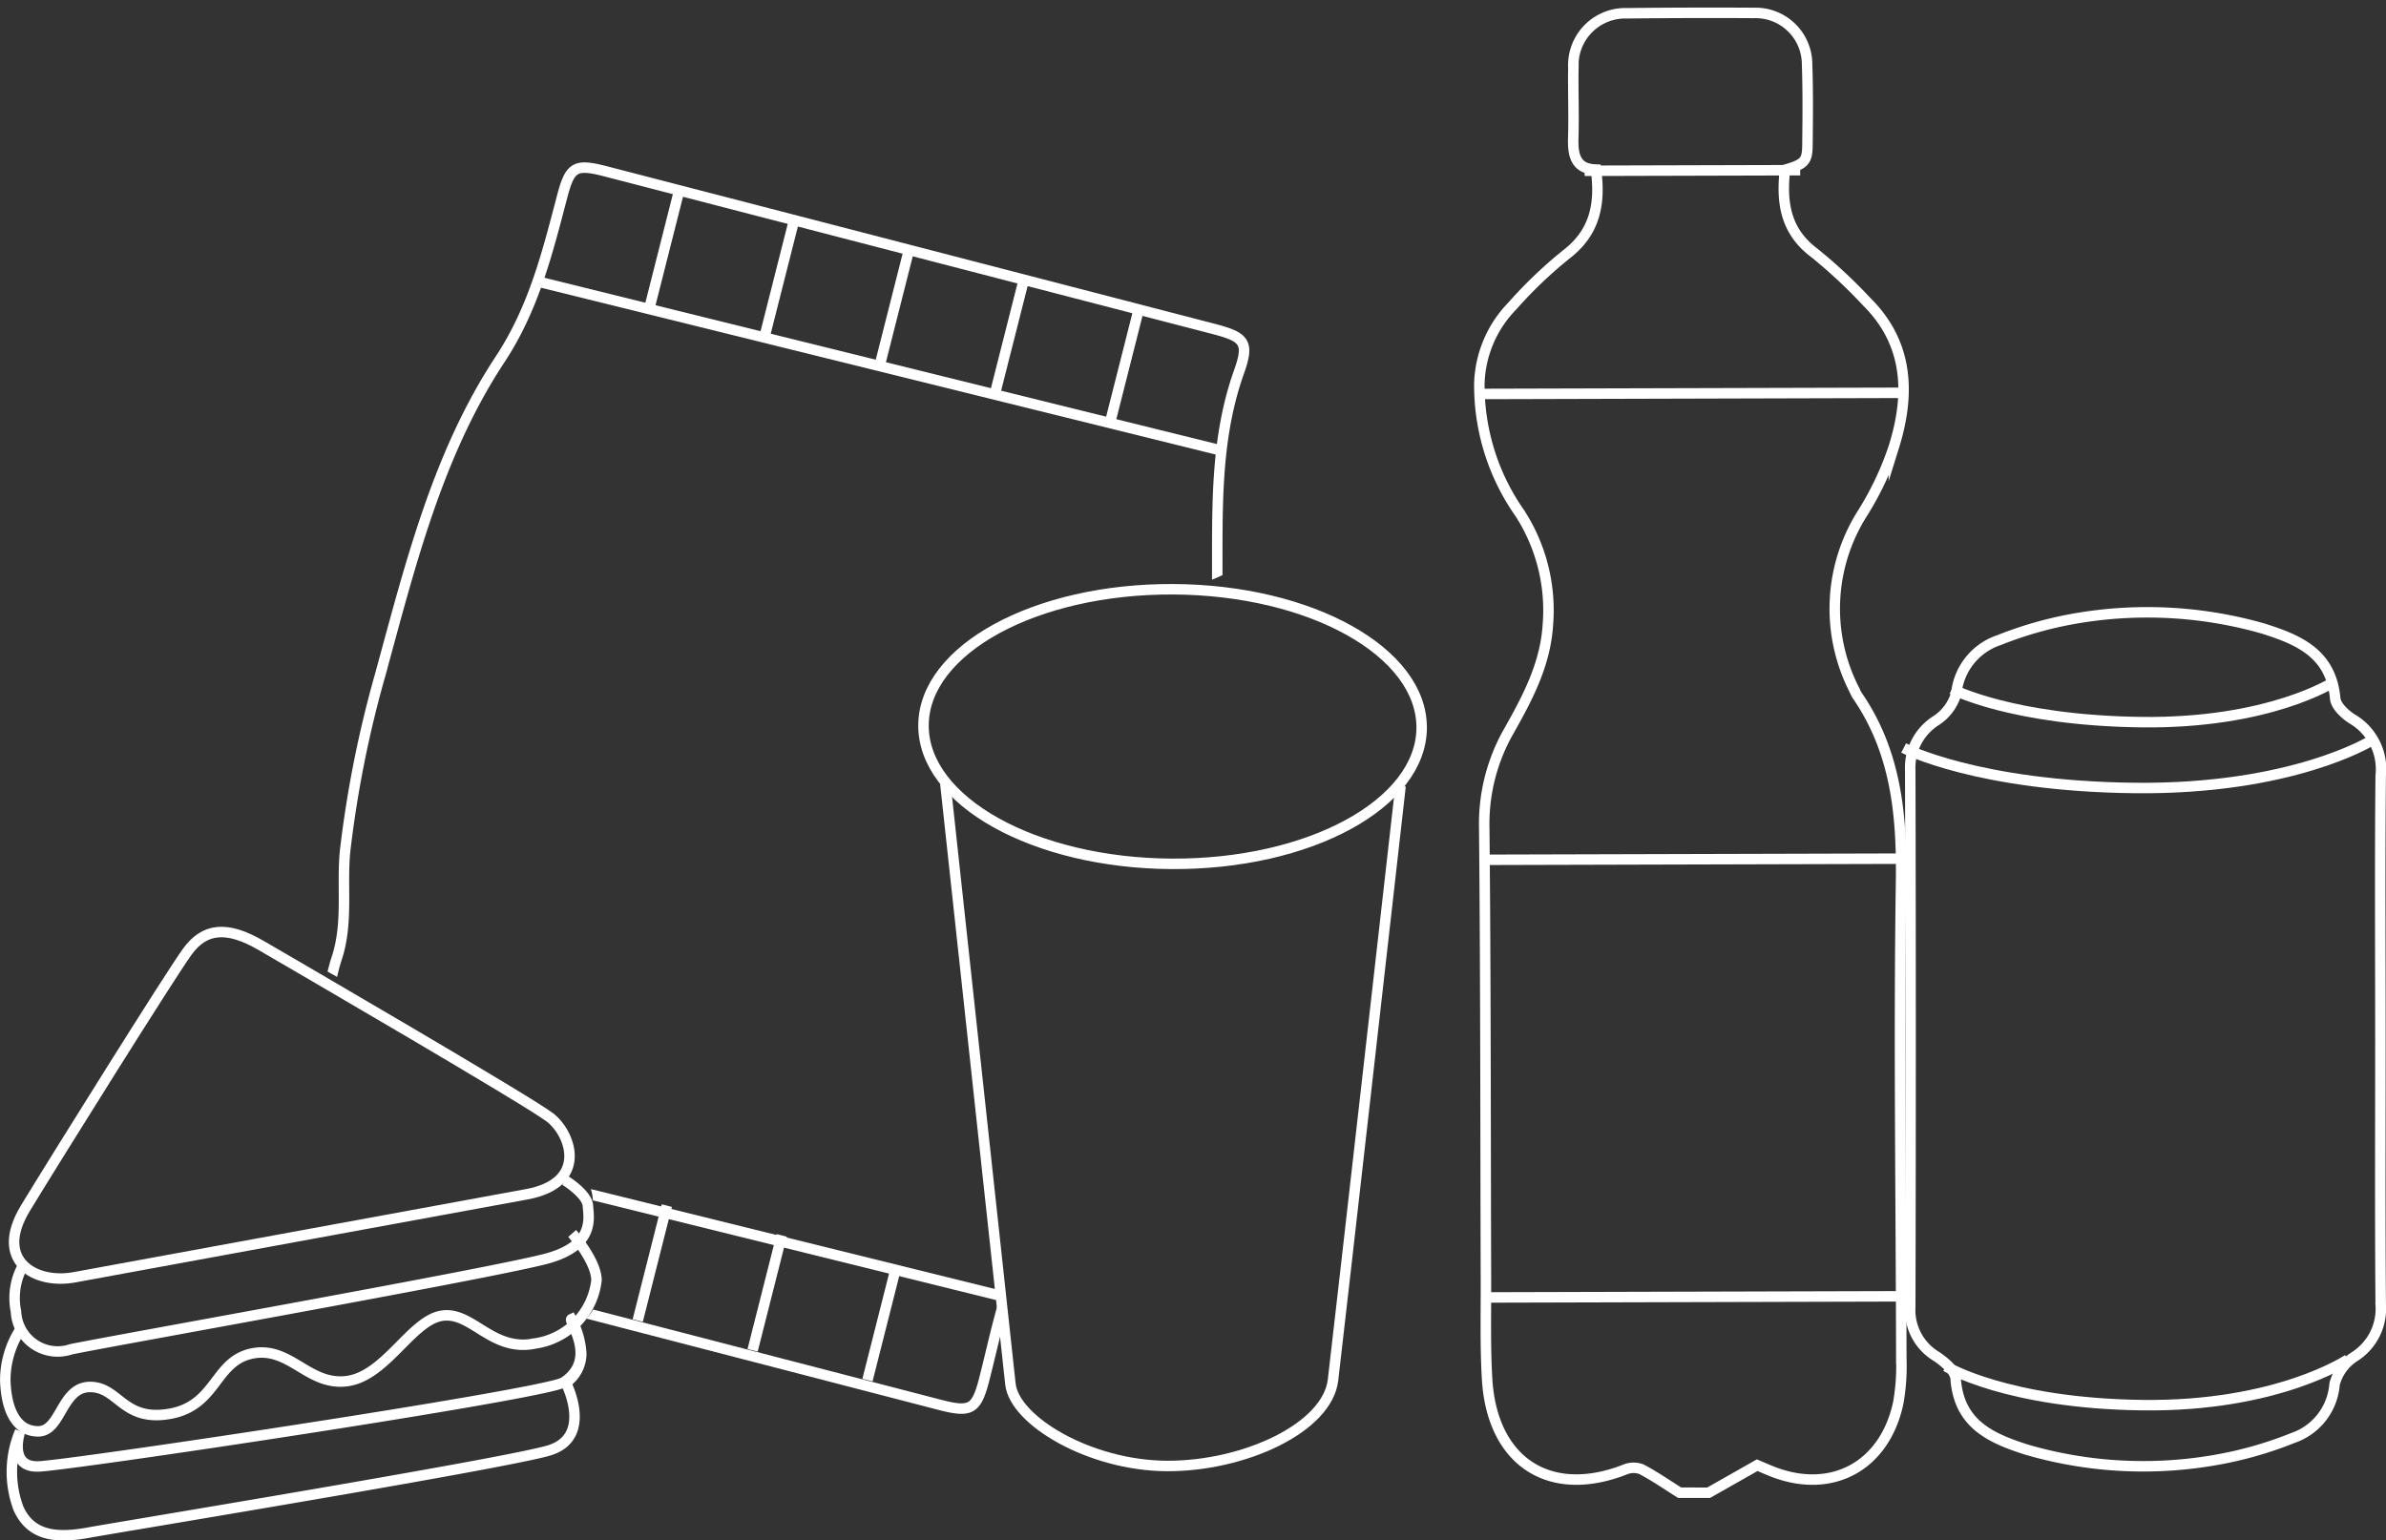 <svg xmlns="http://www.w3.org/2000/svg" width="170.751" height="110.248"><rect width="100%" height="100%" fill="#333333" stroke="none"/><defs><clipPath id="a"><path d="M26.53,0,17.392,20.536,9.2,55.122,22.139,68.813S38.637,78.06,40.3,79.621a3.99,3.99,0,0,1,.831,3.963,2.95,2.95,0,0,1,1.286,2.657,6.316,6.316,0,0,1-.218,2.267,10.811,10.811,0,0,1,.839,3.092,4.079,4.079,0,0,1-1.076,2.792l.83,2.521s8.784,5.285,10.446,6.966,16.853,6.965,20.415,6-1.781-10.929-1.9-12.85-1.424-14.171-1.9-18.014-1.306-19.094-1.306-19.695-.119-2.642-.7-3.381S65.461,53.2,65.579,51.76s2.256-4.2,3.2-5.285,6.054-3.362,12.582-3.962,7.715-1.8,10.683-6.005a30.9,30.9,0,0,0,3.6-5.952l-1.7-10.38s-8.547-3.483-10.09-3.962S60.594,3.122,60.239,3.122,26.53,0,26.53,0Z" transform="translate(-9.202)" fill="none"/></clipPath></defs><g fill="none" stroke="#fff" stroke-width=".75"><path d="M100.421,55.475S96,94.563,95.587,98s-6.386,6.182-11.9,6.152S72.781,100.909,72.5,98.28L67.842,55.291" transform="translate(-.191 .786)" stroke-miterlimit="10"/><path d="M66.267,51.4c-.028,5.428,7.931,9.871,17.775,9.922s17.848-4.307,17.876-9.734-7.93-9.871-17.775-9.922S66.295,45.976,66.267,51.4Z" transform="translate(-.178 .514)" stroke-miterlimit="10"/><path d="M5.361,90.6c-2.829.54-5.833-1.169-3.535-4.946S12.165,69.017,13.4,67.308s2.829-1.889,5.3-.45,19.177,11.151,20.679,12.32,2.739,4.677-1.679,5.486S5.361,90.6,5.361,90.6Z" transform="translate(-.004 .825)" stroke-miterlimit="10"/><path d="M1.562,89.718a4.766,4.766,0,0,0-.413,3.118,2.987,2.987,0,0,0,3.947,2.7c3.182-.659,30.794-5.561,34.152-6.521s2.885-2.922,2.827-3.761-1.63-1.807-1.63-1.807" transform="translate(-.005 1.047)" stroke-miterlimit="10"/><path d="M1.437,94.119a6.692,6.692,0,0,0-1.06,3.6c.059,1.979.707,3.658,2.356,3.658S4.383,98.2,6.445,98.2s2.357,2.518,5.716,1.919,3.182-3.777,5.891-4.317,4.007,2.338,6.775,1.979,4.6-4.317,6.776-4.677,3.594,2.638,6.716,1.978a5.157,5.157,0,0,0,4.367-4.515c0-1.379-1.74-3.355-1.74-3.355" transform="translate(.001 1.082)" stroke-miterlimit="10"/><path d="M1.441,101.318a7.464,7.464,0,0,0-.118,5.516c.884,1.979,2.71,2.159,5.008,1.739s29.7-4.92,32.941-5.879S40.5,97.841,40.5,97.841a2.551,2.551,0,0,0,1.1-2.08,5.877,5.877,0,0,0-.707-2.47c-.235.11,1.957,2.857-.543,4.516-1.273.846-35.434,5.969-37.614,6.028S1.441,101.318,1.441,101.318Z" transform="translate(-.003 1.138)" stroke-miterlimit="10"/><path d="M120.511,106.844c-.905-.568-1.786-1.181-2.726-1.676a1.575,1.575,0,0,0-1.164.009c-5.4,2.126-9.531-.529-9.889-6.463-.14-2.33-.076-4.674-.084-7.011-.033-10.811-.016-21.622-.121-32.432a13.381,13.381,0,0,1,1.744-6.92c1.334-2.363,2.62-4.767,2.806-7.591a12.8,12.8,0,0,0-2-8.027,15.93,15.93,0,0,1-2.9-9.282,8.293,8.293,0,0,1,2.358-5.555,31.542,31.542,0,0,1,3.873-3.7c2.036-1.566,2.45-3.593,2.115-6.066-1.435-.035-1.666-1-1.626-2.248.054-1.675-.02-3.353.008-5.03a3.721,3.721,0,0,1,3.843-3.91q4.543-.05,9.083-.024a3.686,3.686,0,0,1,3.8,3.682c.067,1.94.047,3.884.025,5.824-.015,1.12-.238,1.323-1.61,1.725-.261,2.329.024,4.395,2.11,5.949a36.541,36.541,0,0,1,3.727,3.476c3.021,2.991,3.136,6.626,1.959,10.4a21.878,21.878,0,0,1-2.238,4.743,12.752,12.752,0,0,0-.569,12.7,2.43,2.43,0,0,0,.178.352c2.77,4.019,3.213,8.516,3.143,13.316-.167,11.382,0,22.768.018,34.153a15.209,15.209,0,0,1-.214,3.156c-.958,4.528-4.723,6.584-8.956,4.957-.441-.171-.876-.366-1.143-.478l-3.478,1.973Z" transform="translate(-.309 .008)" stroke-miterlimit="10"/><path d="M0,.082,29.932,0" transform="translate(106.29 92.793)"/><path d="M0,.082,29.932,0" transform="translate(106.207 61.465)"/><path d="M0,.082,29.932,0" transform="translate(106.119 28.118)"/><path d="M0,.042,15.425,0" transform="translate(113.404 12.183)"/><path d="M170.733,73.781c0,6.308-.03,12.616.021,18.923a4.059,4.059,0,0,1-1.878,3.736,3.334,3.334,0,0,0-1.423,1.963,4.424,4.424,0,0,1-2.989,3.859,27.5,27.5,0,0,1-6.108,1.668,29.812,29.812,0,0,1-12.984-.848c-2.505-.809-4.81-1.808-5.036-5.072-.04-.569-.808-1.21-1.385-1.593a3.872,3.872,0,0,1-1.865-3.549q.049-19.2,0-38.4a3.979,3.979,0,0,1,1.853-3.562,3.468,3.468,0,0,0,1.445-1.963,4.5,4.5,0,0,1,3.068-3.8,27.25,27.25,0,0,1,5.934-1.622,30.116,30.116,0,0,1,12.988.808c2.5.794,4.834,1.767,5.125,5,.049.538.719,1.159,1.254,1.485a4.165,4.165,0,0,1,2,4.041C170.694,61.165,170.733,67.473,170.733,73.781Z" transform="translate(-.382 .674)" stroke-miterlimit="10"/><path d="M136.611,52.919s5.264,2.741,16.528,2.865,16.894-3.364,16.894-3.364" transform="translate(-.378 .622)" stroke-miterlimit="10"/><path d="M139.666,96.647s4.353,2.647,14.048,2.772,14.721-3.271,14.721-3.271" transform="translate(-.403 1.164)" stroke-miterlimit="10"/><path d="M140.1,48.753s4.3,2.243,13.5,2.367,13.8-2.865,13.8-2.865" transform="translate(-.407 .572)" stroke-miterlimit="10"/><g transform="translate(9.206)" clip-path="url(#a)"><path d="M77.066,82.819a35.9,35.9,0,0,0,1.965-4.628c1.328-3.811,2.711-7.614,3.8-11.5,2.285-8.182,4.231-16.482,4.275-25.033.027-5.156-.2-10.245,1.564-15.194.754-2.117.391-2.484-1.864-3.07Q65.076,17.756,43.349,12.127c-2.194-.569-2.558-.346-3.126,1.816-1.063,4.042-2.035,8-4.449,11.658-4.488,6.809-6.433,14.761-8.563,22.543A80.073,80.073,0,0,0,24.7,60.715c-.265,2.483.216,5.018-.546,7.552a13.377,13.377,0,0,0-.589,6.046c.6,3.234-.16,6.148-.947,9.135-.254.963-.448,1.946-.746,2.895-.472,1.5.046,2.36,1.6,2.729,1.747.415,3.478.894,5.216,1.346q19.293,5.005,38.586,10.009c2.192.568,2.6.327,3.151-1.805.527-2.044.954-4.119,1.59-6.127a17.958,17.958,0,0,1,1.641-3.4c.848-1.482,1.8-2.909,2.759-4.456Z" transform="translate(-9.202 .14)" stroke-miterlimit="10"/><path d="M0,0,48.565,12.013" transform="translate(14.162 80.824)"/><path d="M0,0,48.566,12.013" transform="translate(29.514 20.21)"/><path d="M2.083,0,0,8.227" transform="translate(37.274 13.801)"/><path d="M2.084,0,0,8.227" transform="translate(45.494 15.933)"/><path d="M2.084,0,0,8.227" transform="translate(53.715 18.065)"/><path d="M2.084,0,0,8.227" transform="translate(61.935 20.196)"/><path d="M2.084,0,0,8.227" transform="translate(70.156 22.328)"/><path d="M2.084,0,0,8.227" transform="translate(19.989 82.037)"/><path d="M2.083,0,0,8.227" transform="translate(28.211 84.169)"/><path d="M2.083,0,0,8.227" transform="translate(36.432 86.301)"/><path d="M2.083,0,0,8.227" transform="translate(44.653 88.432)"/><path d="M2.083,0,0,8.227" transform="translate(52.873 90.564)"/></g></g></svg>